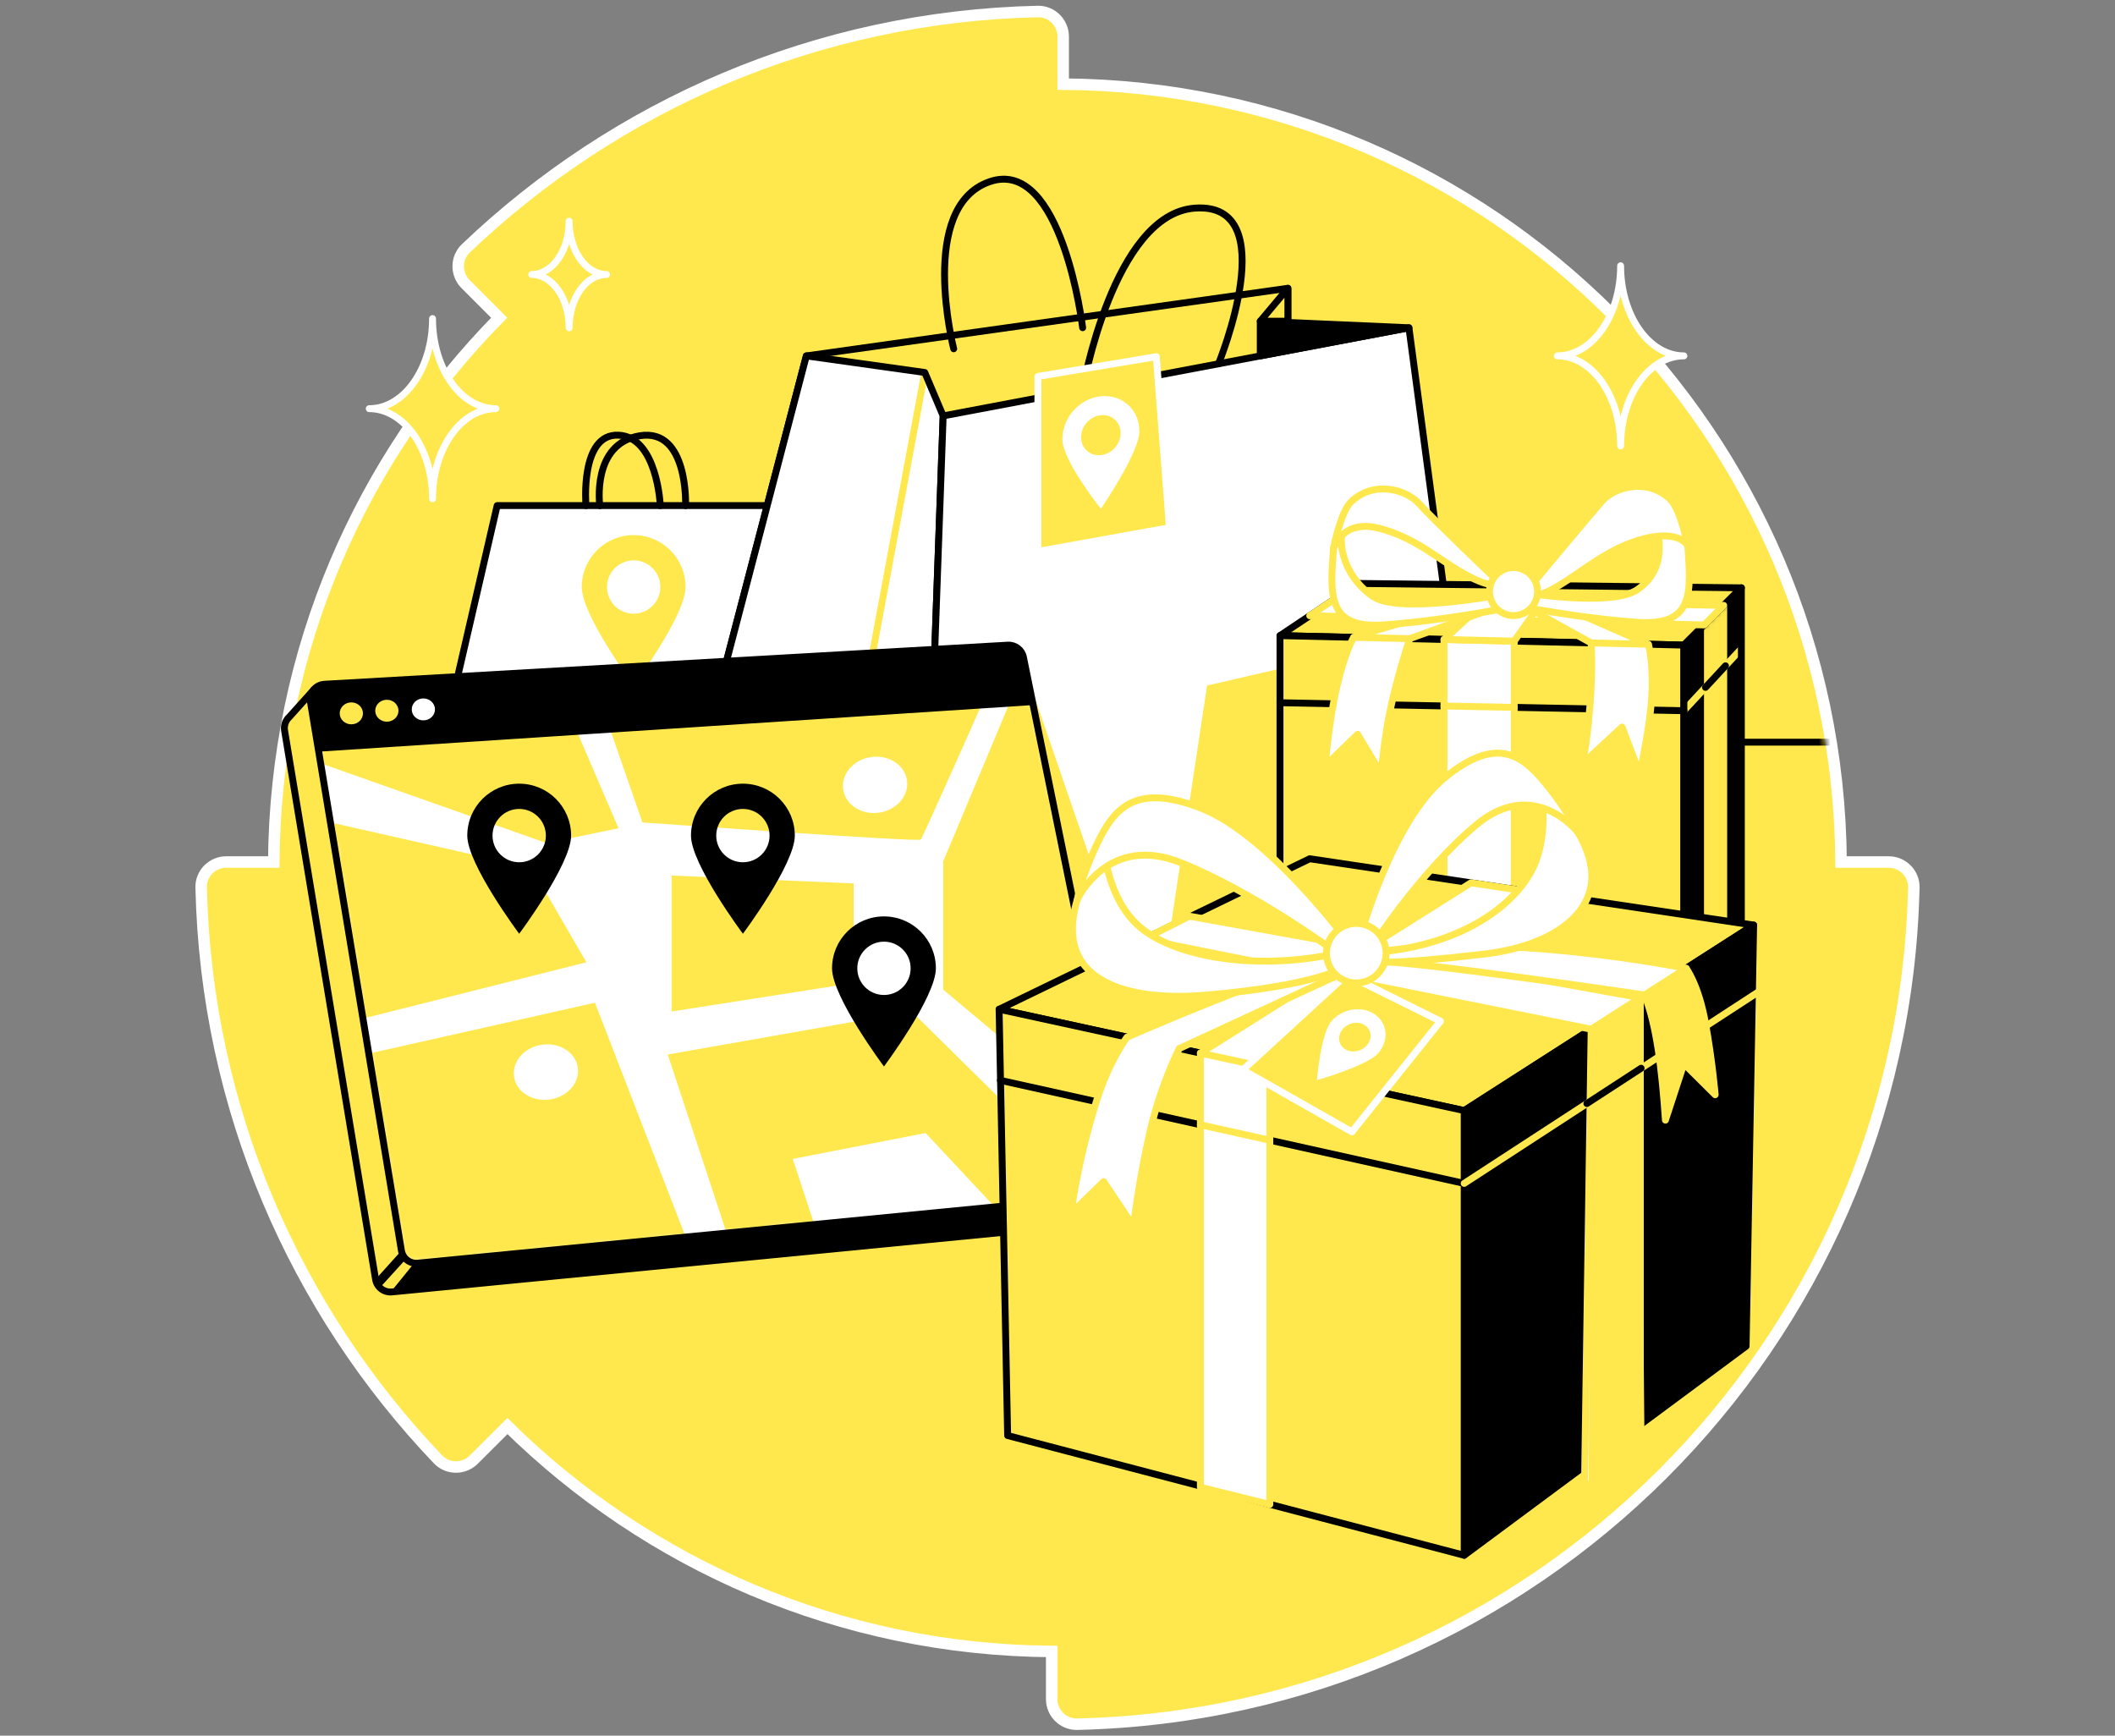 <svg width="368" height="302" viewBox="0 0 368 302" fill="none" xmlns="http://www.w3.org/2000/svg">
<rect x="0" y="0" width="368" height="302" fill="#808080" stroke="none"/>
<path d="M184.989 14.637V6.369C184.989 3.943 183.006 1.947 180.561 2.001L180.56 2.001C142.005 2.874 107.049 18.395 81.057 43.214C79.286 44.901 79.298 47.716 81.006 49.424L86.854 55.285C62.818 79.682 47.898 113.092 47.633 149.985H39.365C36.949 149.985 34.943 151.967 35.001 154.418C35.871 192.969 51.396 227.925 76.214 253.921C77.903 255.693 80.708 255.677 82.424 253.975L82.427 253.973L88.289 248.124C112.685 272.164 146.093 287.079 182.989 287.344V295.635C182.989 298.054 184.972 300.054 187.417 299.999C266.993 298.203 331.198 234.012 332.996 154.423C333.055 151.976 331.049 149.989 328.631 149.989H320.341C319.806 75.474 259.5 15.172 184.989 14.637Z" fill="#FFE84D" stroke="white" stroke-width="2"/>
<mask id="mask0_5127_14051" style="mask-type:luminance" maskUnits="userSpaceOnUse" x="36" y="3" width="296" height="296">
<path d="M88.287 246.713C112.782 271.204 146.613 286.348 183.989 286.348V295.635C183.989 297.506 185.524 299.041 187.395 298.999C266.436 297.215 330.211 233.454 331.996 154.399C332.041 152.528 330.502 150.989 328.631 150.989H319.345C319.345 76.233 258.741 15.633 183.989 15.633V6.369C183.989 4.491 182.454 2.959 180.583 3.001C142.286 3.868 107.566 19.284 81.747 43.938C80.393 45.228 80.393 47.396 81.713 48.717L88.265 55.283C63.778 79.778 48.629 113.613 48.629 150.985H39.365C37.495 150.985 35.956 152.52 36.001 154.395C36.865 192.687 52.284 227.408 76.938 253.231C78.228 254.585 80.389 254.585 81.721 253.265L88.287 246.713Z" fill="white"/>
</mask>
<g mask="url(#mask0_5127_14051)">
<path d="M318.366 129.137H49.733" stroke="black" stroke-width="1.2" stroke-linecap="round" stroke-linejoin="round"/>
</g>
<path d="M195.879 207.076L191.402 206.944L173.564 119.363C173.304 118.081 172.142 117.187 170.837 117.262L56.646 123.795L54.526 120.087L50.354 124.734C49.713 125.312 49.362 126.194 49.517 127.118L65.348 222.601C65.574 223.966 66.819 224.924 68.199 224.789L189.67 212.949C190.391 212.877 191.009 212.522 191.432 212.013L195.886 207.068L195.879 207.076Z" fill="#FFE84D" stroke="black" stroke-width="1.2" stroke-linecap="round" stroke-linejoin="round"/>
<path d="M78.262 123.659L86.503 87.969H136.979V123.04L78.262 123.659Z" fill="white" stroke="black" stroke-width="1.2" stroke-linecap="round" stroke-linejoin="round"/>
<path d="M110.255 93.106C105.265 93.106 101.222 97.149 101.222 102.139C101.222 107.129 110.255 119.219 110.255 119.219C110.255 119.219 119.289 107.126 119.289 102.139C119.289 97.153 115.246 93.106 110.255 93.106ZM110.255 106.779C107.694 106.779 105.616 104.7 105.616 102.139C105.616 99.578 107.694 97.5 110.255 97.5C112.817 97.5 114.895 99.578 114.895 102.139C114.895 104.7 112.817 106.779 110.255 106.779Z" fill="#FFE84D"/>
<path d="M104.359 87.974C104.359 87.974 102.873 77.19 111.341 75.817C119.809 74.444 119.288 87.974 119.288 87.974" stroke="black" stroke-width="1.2" stroke-linecap="round" stroke-linejoin="round"/>
<path d="M101.953 87.972C101.953 87.972 100.867 75.407 107.618 75.717C114.37 76.026 114.891 87.972 114.891 87.972" stroke="black" stroke-width="1.2" stroke-linecap="round" stroke-linejoin="round"/>
<path d="M140.299 61.925L224.085 50.16V145.624L111.775 171.032L140.299 61.925Z" fill="#FFE84D" stroke="black" stroke-width="1.2" stroke-linecap="round" stroke-linejoin="round"/>
<path d="M140.299 61.922L111.775 171.029L160.215 180.647L164.107 72.363L160.905 64.811L140.299 61.922Z" fill="white"/>
<mask id="mask1_5127_14051" style="mask-type:luminance" maskUnits="userSpaceOnUse" x="111" y="61" width="54" height="120">
<path d="M140.299 61.922L111.775 171.029L160.215 180.647L164.107 72.363L160.905 64.811L140.299 61.922Z" fill="white"/>
</mask>
<g mask="url(#mask1_5127_14051)">
<path d="M160.907 64.816L140.301 175.609" stroke="#FFE84D" stroke-width="1.2" stroke-linecap="round" stroke-linejoin="round"/>
</g>
<path d="M140.299 61.922L111.775 171.029L160.215 180.647L164.107 72.363L160.905 64.811L140.299 61.922Z" stroke="black" stroke-width="1.2" stroke-linecap="round" stroke-linejoin="round"/>
<path d="M164.107 72.364L245.147 57.027L257.508 149.511L160.215 180.649L164.107 72.364Z" fill="white"/>
<mask id="mask2_5127_14051" style="mask-type:luminance" maskUnits="userSpaceOnUse" x="160" y="57" width="98" height="124">
<path d="M164.106 72.356L245.145 57.02L257.506 149.503L160.213 180.641L164.106 72.356Z" fill="white"/>
</mask>
<g mask="url(#mask2_5127_14051)">
<path d="M203.481 162.648L210.022 119.282L236.437 113.172L278.92 157.039L203.481 162.648Z" fill="#FFE84D"/>
<path d="M178.617 117.258L196.545 169.348L183.008 173.354L178.617 117.258Z" fill="#FFE84D"/>
</g>
<path d="M164.107 72.364L245.147 57.027L257.508 149.511L160.215 180.649L164.107 72.364Z" stroke="black" stroke-width="1.2" stroke-linecap="round" stroke-linejoin="round"/>
<path d="M224.085 50.16V55.886H219.279L224.085 50.16Z" fill="#FFE84D" stroke="black" stroke-width="1.2" stroke-linecap="round" stroke-linejoin="round"/>
<path d="M219.279 55.887L245.147 57.03L219.279 61.926V55.887Z" fill="black" stroke="black" stroke-width="1.2" stroke-linecap="round" stroke-linejoin="round"/>
<path d="M165.94 60.684C165.94 60.684 159.607 35.959 172.198 31.61C184.789 27.261 188.376 57.021 188.376 57.021" stroke="black" stroke-width="1.2" stroke-linecap="round" stroke-linejoin="round"/>
<path d="M188.371 67.775C188.371 67.775 193.712 37.267 207.876 36.215C223.601 35.046 212.014 63.301 212.014 63.301" stroke="black" stroke-width="1.2" stroke-linecap="round" stroke-linejoin="round"/>
<path d="M180.59 65.499L201.192 62.062L203.482 91.823L180.59 95.946V65.499Z" fill="#FFE84D" stroke="white" stroke-width="1.2" stroke-linecap="round" stroke-linejoin="round"/>
<path d="M191.544 68.946C187.844 69.327 184.845 72.665 184.849 76.407C184.852 80.148 191.551 88.518 191.551 88.518C191.551 88.518 198.247 78.768 198.247 75.03C198.247 71.292 195.244 68.569 191.548 68.95L191.544 68.946ZM191.544 79.194C189.643 79.39 188.104 77.991 188.104 76.071C188.104 74.151 189.643 72.435 191.544 72.239C193.445 72.043 194.984 73.442 194.984 75.362C194.984 77.282 193.445 78.998 191.544 79.194Z" fill="white"/>
<path d="M75.26 55.43C75.26 64.086 70.33 71.106 64.246 71.106C70.33 71.106 75.26 78.125 75.26 86.782C75.26 78.125 80.19 71.106 86.274 71.106C80.19 71.106 75.26 64.086 75.26 55.43Z" fill="#FFE84D" stroke="white" stroke-width="1.2" stroke-linecap="round" stroke-linejoin="round"/>
<path d="M281.98 46.242C281.98 54.899 277.05 61.918 270.966 61.918C277.05 61.918 281.98 68.938 281.98 77.594C281.98 68.938 286.91 61.918 292.994 61.918C286.91 61.918 281.98 54.899 281.98 46.242Z" fill="#FFE84D" stroke="white" stroke-width="1.2" stroke-linecap="round" stroke-linejoin="round"/>
<path d="M99.027 38.484C99.027 43.607 96.111 47.76 92.513 47.76C96.111 47.76 99.027 51.912 99.027 57.035C99.027 51.912 101.943 47.76 105.541 47.76C101.943 47.76 99.027 43.607 99.027 38.484Z" fill="#FFE84D" stroke="white" stroke-width="1.2" stroke-linecap="round" stroke-linejoin="round"/>
<path d="M56.464 119.055L175.344 112.254C176.649 112.179 177.81 113.077 178.071 114.355L196.493 204.802C196.806 206.33 195.723 207.794 194.169 207.944L72.698 219.785C71.321 219.92 70.073 218.962 69.846 217.597L54.016 122.114C53.759 120.572 54.898 119.146 56.46 119.059L56.464 119.055Z" fill="white"/>
<mask id="mask3_5127_14051" style="mask-type:luminance" maskUnits="userSpaceOnUse" x="53" y="112" width="144" height="108">
<path d="M56.464 119.063L175.344 112.262C176.649 112.187 177.81 113.085 178.071 114.363L196.493 204.81C196.806 206.338 195.723 207.801 194.169 207.952L72.698 219.792C71.321 219.928 70.073 218.97 69.846 217.605L54.016 122.122C53.759 120.579 54.898 119.154 56.46 119.067L56.464 119.063Z" fill="white"/>
</mask>
<g mask="url(#mask3_5127_14051)">
<path d="M57.493 143.098L92.508 151.007L102.032 167.43L63.151 177.222L57.493 143.098Z" fill="#FFE84D"/>
<path d="M64.162 183.318L103.518 174.469L119.289 215.194L70.627 219.8L64.162 183.318Z" fill="#FFE84D"/>
<path d="M55.788 132.806L95.125 146.702L107.622 144.107L99.855 126.043L54.98 127.929L55.788 132.806Z" fill="#FFE84D"/>
<path d="M105.614 125.338L111.778 143.096C111.778 143.096 159.836 146.54 160.217 146.084C160.598 145.627 170.974 122.219 170.974 122.219L105.614 125.338Z" fill="#FFE84D"/>
<path d="M176.317 120.754L164.107 149.903V172.184L195.139 198.169L179.372 120.754H176.317Z" fill="#FFE84D"/>
<path d="M116.858 152.34L148.539 153.713V171.034L116.858 175.994V152.34Z" fill="#FFE84D"/>
<path d="M116.185 183.48L126.418 214.511L141.698 213.082L137.941 201.642L161.055 197.142L173.111 210.034L191.427 208.356L158.615 176L116.185 183.48Z" fill="#FFE84D"/>
</g>
<path d="M56.464 119.055L175.344 112.254C176.649 112.179 177.81 113.077 178.071 114.355L196.493 204.802C196.806 206.33 195.723 207.794 194.169 207.944L72.698 219.785C71.321 219.92 70.073 218.962 69.846 217.597L54.016 122.114C53.759 120.572 54.898 119.146 56.46 119.059L56.464 119.055Z" stroke="black" stroke-width="1.2" stroke-linecap="round" stroke-linejoin="round"/>
<path d="M55.456 130.785L179.764 122.675L177.878 113.777C177.878 113.777 177.565 112.608 176.452 112.427C175.34 112.246 174.638 112.242 174.638 112.242L56.464 119.047C56.464 119.047 55.34 119.171 54.521 120.08C53.703 120.989 54.019 122.102 54.019 122.102L55.46 130.781L55.456 130.785Z" fill="black"/>
<path d="M61.13 126.028C62.247 126.028 63.152 125.174 63.152 124.12C63.152 123.065 62.247 122.211 61.13 122.211C60.014 122.211 59.108 123.065 59.108 124.12C59.108 125.174 60.014 126.028 61.13 126.028Z" fill="#FFE84D"/>
<path d="M67.311 125.571C68.427 125.571 69.333 124.717 69.333 123.663C69.333 122.608 68.427 121.754 67.311 121.754C66.194 121.754 65.289 122.608 65.289 123.663C65.289 124.717 66.194 125.571 67.311 125.571Z" fill="#FFE84D"/>
<path d="M73.663 125.341C74.78 125.341 75.685 124.486 75.685 123.432C75.685 122.378 74.78 121.523 73.663 121.523C72.547 121.523 71.642 122.378 71.642 123.432C71.642 124.486 72.547 125.341 73.663 125.341Z" fill="white"/>
<path d="M69.845 217.598L65.338 222.607L66.096 224.059L70.626 219.072L69.845 217.598Z" fill="black"/>
<path d="M72.068 219.765L67.983 224.804L188.938 213.02L191.103 212.338L195.139 207.891L194.17 207.94L72.068 219.765Z" fill="black"/>
<path d="M95.655 191.307C98.72 190.876 100.906 188.393 100.536 185.761C100.166 183.128 97.381 181.344 94.315 181.775C91.25 182.205 89.064 184.689 89.434 187.321C89.804 189.953 92.589 191.738 95.655 191.307Z" fill="white"/>
<path d="M152.939 141.402C156.004 140.971 158.184 138.454 157.809 135.781C157.433 133.107 154.643 131.289 151.578 131.72C148.512 132.151 146.332 134.667 146.708 137.341C147.083 140.014 149.873 141.832 152.939 141.402Z" fill="white"/>
<path d="M90.337 136.355C85.346 136.355 81.303 140.399 81.303 145.389C81.303 150.38 90.337 162.469 90.337 162.469C90.337 162.469 99.37 150.376 99.37 145.389C99.37 140.403 95.327 136.355 90.337 136.355ZM90.337 150.029C87.775 150.029 85.697 147.95 85.697 145.389C85.697 142.828 87.775 140.75 90.337 140.75C92.898 140.75 94.976 142.828 94.976 145.389C94.976 147.95 92.898 150.029 90.337 150.029Z" fill="black"/>
<path d="M129.261 136.355C124.271 136.355 120.228 140.399 120.228 145.389C120.228 150.38 129.261 162.469 129.261 162.469C129.261 162.469 138.295 150.376 138.295 145.389C138.295 140.403 134.252 136.355 129.261 136.355ZM129.261 150.029C126.7 150.029 124.622 147.95 124.622 145.389C124.622 142.828 126.7 140.75 129.261 140.75C131.822 140.75 133.901 142.828 133.901 145.389C133.901 147.95 131.822 150.029 129.261 150.029Z" fill="black"/>
<path d="M153.805 159.449C148.815 159.449 144.771 163.493 144.771 168.483C144.771 173.473 153.805 185.562 153.805 185.562C153.805 185.562 162.839 173.469 162.839 168.483C162.839 163.497 158.796 159.449 153.805 159.449ZM153.805 173.122C151.244 173.122 149.166 171.044 149.166 168.483C149.166 165.922 151.244 163.844 153.805 163.844C156.366 163.844 158.445 165.922 158.445 168.483C158.445 171.044 156.366 173.122 153.805 173.122Z" fill="black"/>
<path d="M222.712 110.595L236.295 101.516L302.99 102.278L292.991 112.247L222.712 110.595Z" fill="#FFE84D" stroke="black" stroke-width="1.2" stroke-linecap="round" stroke-linejoin="round"/>
<path d="M222.712 110.594V167.29H292.991V112.246L222.712 110.594Z" fill="#FFE84D" stroke="black" stroke-width="1.2" stroke-linecap="round" stroke-linejoin="round"/>
<path d="M302.99 102.27V162.439L292.99 167.282V112.239L302.99 102.27Z" fill="black"/>
<mask id="mask4_5127_14051" style="mask-type:luminance" maskUnits="userSpaceOnUse" x="292" y="102" width="11" height="66">
<path d="M302.99 102.27V162.439L292.99 167.282V112.239L302.99 102.27Z" fill="white"/>
</mask>
<g mask="url(#mask4_5127_14051)">
<path d="M304.091 111.68L292.99 123.644" stroke="#FFE84D" stroke-width="1.2" stroke-linecap="round" stroke-linejoin="round"/>
<path d="M297.086 108.153V165.294L299.919 163.921V105.324L297.086 108.153Z" fill="#FFE84D" stroke="#FFE84D" stroke-width="1.2" stroke-linecap="round" stroke-linejoin="round"/>
<path d="M296.747 119.601L300.229 115.848" stroke="black" stroke-width="1.2" stroke-linecap="round" stroke-linejoin="round"/>
</g>
<path d="M302.99 102.27V162.439L292.99 167.282V112.239L302.99 102.27Z" stroke="black" stroke-width="1.2" stroke-linecap="round" stroke-linejoin="round"/>
<path d="M222.712 122.27L292.991 123.661" stroke="black" stroke-width="1.2" stroke-linecap="round" stroke-linejoin="round"/>
<path d="M251.247 111.27V167.294H263.464V111.556L251.247 111.27Z" fill="white" stroke="#FFE84D" stroke-width="1.2" stroke-linecap="round" stroke-linejoin="round"/>
<path d="M251.247 122.836L263.464 123.077" stroke="#FFE84D" stroke-width="1.2" stroke-linecap="round" stroke-linejoin="round"/>
<path d="M227.887 107.134L296.513 108.733L299.919 105.335L232.424 104.102L227.887 107.134Z" fill="white" stroke="#FFE84D" stroke-width="1.2" stroke-linecap="round" stroke-linejoin="round"/>
<path d="M251.247 111.266L262.088 101.391L270.559 101.515L263.464 111.552L251.247 111.266Z" fill="white" stroke="#FFE84D" stroke-width="1.2" stroke-linecap="round" stroke-linejoin="round"/>
<path d="M260.227 105.698L245.294 111.125C245.294 111.125 243.544 116.319 242.171 122.271C240.798 128.223 240.338 134.632 240.338 134.632L236.219 127.763L230.572 133.259C230.572 133.259 231.183 125.553 232.632 119.371C234.08 113.189 235.536 110.895 235.536 110.895L258.824 103.785L260.227 105.701V105.698Z" fill="white" stroke="#FFE84D" stroke-width="1.2" stroke-linecap="round" stroke-linejoin="round"/>
<path d="M263.9 104.679L276.849 111.868C276.849 111.868 277.193 116.044 276.619 123.078C276.046 130.113 275.303 132.919 275.303 132.919L282.228 126.511L285.317 134.639C285.317 134.639 287.208 126.111 287.434 120.502C287.664 114.893 286.803 112.106 286.803 112.106L267.061 103.445L263.896 104.683L263.9 104.679Z" fill="white" stroke="#FFE84D" stroke-width="1.2" stroke-linecap="round" stroke-linejoin="round"/>
<path d="M235.535 110.895L245.293 111.125" stroke="#FFE84D" stroke-width="1.2" stroke-linecap="round" stroke-linejoin="round"/>
<path d="M276.854 111.863L286.808 112.097" stroke="#FFE84D" stroke-width="1.2" stroke-linecap="round" stroke-linejoin="round"/>
<path d="M232.021 95.406C231.41 103.648 230.953 109.392 240.719 108.732C250.484 108.072 261.781 105.862 261.781 105.862C261.781 105.862 261.551 103.384 261.325 103.44C261.099 103.497 243.393 106.892 238.889 103.783C234.386 100.675 233.103 95.915 233.447 93.177C233.62 91.8 233.311 92.219 232.941 93.045C232.522 93.969 232.021 95.41 232.021 95.41V95.406Z" fill="white" stroke="#FFE84D" stroke-width="1.2" stroke-linecap="round" stroke-linejoin="round"/>
<path d="M260.902 101.391C260.902 101.391 249.266 90.298 246.976 87.703C244.687 85.108 238.999 83.557 235.072 87.322C233.239 89.076 232.021 95.409 232.021 95.409C232.021 95.409 233.548 90.298 239.881 91.897C246.214 93.5 250.137 97.234 254.607 99.758C260.227 102.926 260.902 101.387 260.902 101.387V101.391Z" fill="white" stroke="#FFE84D" stroke-width="1.2" stroke-linecap="round" stroke-linejoin="round"/>
<path d="M293.661 94.956C294.272 103.197 294.728 108.942 284.963 108.282C275.197 107.622 263.9 105.411 263.9 105.411C263.9 105.411 264.13 102.933 264.357 102.99C264.583 103.046 280.399 105.698 284.899 102.59C289.402 99.482 288.829 95.027 288.486 92.289C288.312 90.912 292.367 91.768 292.741 92.594C293.159 93.519 293.661 94.959 293.661 94.959V94.956Z" fill="white" stroke="#FFE84D" stroke-width="1.2" stroke-linecap="round" stroke-linejoin="round"/>
<path d="M266.816 101.394C266.816 101.394 276.416 89.845 278.701 87.25C280.991 84.654 286.679 83.104 290.606 86.869C292.439 88.623 293.657 94.956 293.657 94.956C293.657 94.956 292.378 92.13 286.042 93.734C279.708 95.337 275.028 99.757 270.554 102.281C264.934 105.449 266.812 101.394 266.812 101.394H266.816Z" fill="white" stroke="#FFE84D" stroke-width="1.2" stroke-linecap="round" stroke-linejoin="round"/>
<path d="M263.346 107.109C265.654 107.109 267.526 105.237 267.526 102.929C267.526 100.621 265.654 98.75 263.346 98.75C261.038 98.75 259.167 100.621 259.167 102.929C259.167 105.237 261.038 107.109 263.346 107.109Z" fill="white" stroke="#FFE84D" stroke-width="1.2" stroke-linecap="round" stroke-linejoin="round"/>
<path d="M173.839 175.61L227.887 149.418L305.125 160.96L254.762 193.24L173.839 175.61Z" fill="#FFE84D" stroke="black" stroke-width="1.2" stroke-linecap="round" stroke-linejoin="round"/>
<path d="M254.762 193.241V270.615L303.816 234.231L305.125 160.961L254.762 193.241Z" fill="black" stroke="black" stroke-width="1.2" stroke-linecap="round" stroke-linejoin="round"/>
<path d="M173.839 175.605L175.325 249.777L254.762 270.609V193.235L173.839 175.605Z" fill="#FFE84D" stroke="black" stroke-width="1.2" stroke-linecap="round" stroke-linejoin="round"/>
<path d="M174.065 187.973L254.762 205.904" stroke="black" stroke-width="1.2" stroke-linecap="round" stroke-linejoin="round"/>
<path d="M208.861 183.238L255.943 153.609L266.519 155.19L220.939 185.867V261.769L208.861 258.771V183.238Z" fill="white" stroke="#FFE84D" stroke-width="1.2" stroke-linecap="round" stroke-linejoin="round"/>
<path d="M198.99 163.42L276.854 179.077L275.692 258.77L285.405 252.547V173.596L206.941 159.41L198.99 163.42Z" fill="white" stroke="#FFE84D" stroke-width="1.2" stroke-linecap="round" stroke-linejoin="round"/>
<path d="M276.854 179.082L285.405 173.602L286.14 251.73L276.424 257.957L276.854 179.082Z" fill="#FFE84D"/>
<path d="M276.854 179.082L285.404 173.602" stroke="#FFE84D" stroke-width="1.2" stroke-linecap="round" stroke-linejoin="round"/>
<path d="M254.762 205.904L306.256 172.391" stroke="#FFE84D" stroke-width="1.2" stroke-linecap="round" stroke-linejoin="round"/>
<path d="M208.861 183.238L220.939 185.867" stroke="#FFE84D" stroke-width="1.2" stroke-linecap="round" stroke-linejoin="round"/>
<path d="M208.861 195.707L220.939 198.389" stroke="#FFE84D" stroke-width="1.2" stroke-linecap="round" stroke-linejoin="round"/>
<path d="M276.111 192.008L285.545 185.867" stroke="black" stroke-width="1.2" stroke-linecap="round" stroke-linejoin="round"/>
<path d="M237.689 166.02C259.951 161.645 293.378 168.487 293.378 168.487C293.378 168.487 295.509 171.241 296.731 177.966C297.953 184.691 298.432 190.477 298.432 190.477L292.993 185.072L289.775 194.898C289.172 186.117 288.229 178.185 286.139 173.127C286.139 173.127 244.754 166.944 238.813 167.291C232.876 167.638 237.689 166.02 237.689 166.02Z" fill="white" stroke="#FFE84D" stroke-width="1.2" stroke-linecap="round" stroke-linejoin="round"/>
<path d="M234.312 169.578L216.24 186.163L235.228 196.936L250.633 177.68L234.312 169.578Z" fill="#FFE84D" stroke="white" stroke-width="1.2" stroke-linecap="round" stroke-linejoin="round"/>
<path d="M233.001 169.583L205.187 182.441C205.187 182.441 201.992 188.68 200.163 196.616C198.092 205.609 197.224 213.386 197.224 213.386L192.034 205.601L186.388 211.097C186.388 211.097 187.248 202.84 190.812 191.486C192.989 184.557 196.093 180.465 196.093 180.465C196.093 180.465 223.485 168.436 232.322 167.146C241.16 165.856 232.994 169.587 232.994 169.587L233.001 169.583Z" fill="white" stroke="#FFE84D" stroke-width="1.2" stroke-linecap="round" stroke-linejoin="round"/>
<path d="M239.481 165.693C253.045 164.572 262.087 158.677 265.979 152.408C269.872 146.135 268.092 137.539 268.092 137.539C268.092 137.539 275.707 143.31 276.854 150.929C278 158.549 270.672 164.554 258.168 166.013C241.017 168.016 239.481 167.269 239.481 167.269V165.689V165.693Z" fill="white" stroke="#FFE84D" stroke-width="1.2" stroke-linecap="round" stroke-linejoin="round"/>
<path d="M236.437 163.849C236.561 163.25 242.121 142.991 251.245 135.435C260.369 127.88 264.85 131.335 268.954 136.36C273.058 141.388 274.48 144.729 274.48 144.729C274.48 144.729 266.895 135.088 256.82 143.56C246.749 152.032 238.473 165.113 238.473 165.113L236.437 163.849Z" fill="white" stroke="#FFE84D" stroke-width="1.2" stroke-linecap="round" stroke-linejoin="round"/>
<path d="M232.02 166.019C217.615 168.972 204.176 166.227 198.405 161.353C192.634 156.48 192.125 147.688 192.125 147.688C192.125 147.688 185.792 155.503 186.697 163.168C187.602 170.832 196.474 174.306 210.023 173.129C228.901 171.485 233.435 168.49 233.435 168.49L232.02 166.023V166.019Z" fill="white" stroke="#FFE84D" stroke-width="1.2" stroke-linecap="round" stroke-linejoin="round"/>
<path d="M234.465 163.845C234.171 163.305 220.618 145.2 209.057 140.647C197.496 136.095 193.788 140.745 190.903 146.799C188.017 152.853 187.459 156.489 187.459 156.489C187.459 156.489 192.694 144.966 205.493 150.115C218.291 155.263 232.021 165.384 232.021 165.384L234.461 163.841L234.465 163.845Z" fill="white" stroke="#FFE84D" stroke-width="1.2" stroke-linecap="round" stroke-linejoin="round"/>
<path d="M239.224 176.501C236.995 174.947 233.63 175.457 231.707 177.64C229.783 179.824 229.149 187.934 229.149 187.934C229.149 187.934 237.847 185.46 239.775 183.276C241.699 181.092 241.457 178.059 239.228 176.505L239.224 176.501ZM233.947 182.487C232.804 181.688 232.676 180.13 233.668 179.01C234.66 177.889 236.388 177.625 237.531 178.425C238.674 179.225 238.802 180.783 237.81 181.903C236.822 183.023 235.09 183.287 233.947 182.487Z" fill="white"/>
<path d="M235.985 171.029C238.848 171.029 241.168 168.709 241.168 165.847C241.168 162.984 238.848 160.664 235.985 160.664C233.123 160.664 230.803 162.984 230.803 165.847C230.803 168.709 233.123 171.029 235.985 171.029Z" fill="white" stroke="#FFE84D" stroke-width="1.2" stroke-linecap="round" stroke-linejoin="round"/>
<path d="M286.14 173.124L293.378 168.484C293.378 168.484 296.169 173.61 297.082 179.985C297.995 186.36 298.432 190.475 298.432 190.475L292.993 185.451L289.776 194.895C289.776 194.895 289.557 188.023 288.49 181.332C287.422 174.636 286.14 173.128 286.14 173.128V173.124Z" fill="#FFE84D"/>
<path d="M293.378 168.484L286.14 173.124" stroke="#FFE84D" stroke-width="1.2" stroke-linecap="round" stroke-linejoin="round"/>
</svg>
